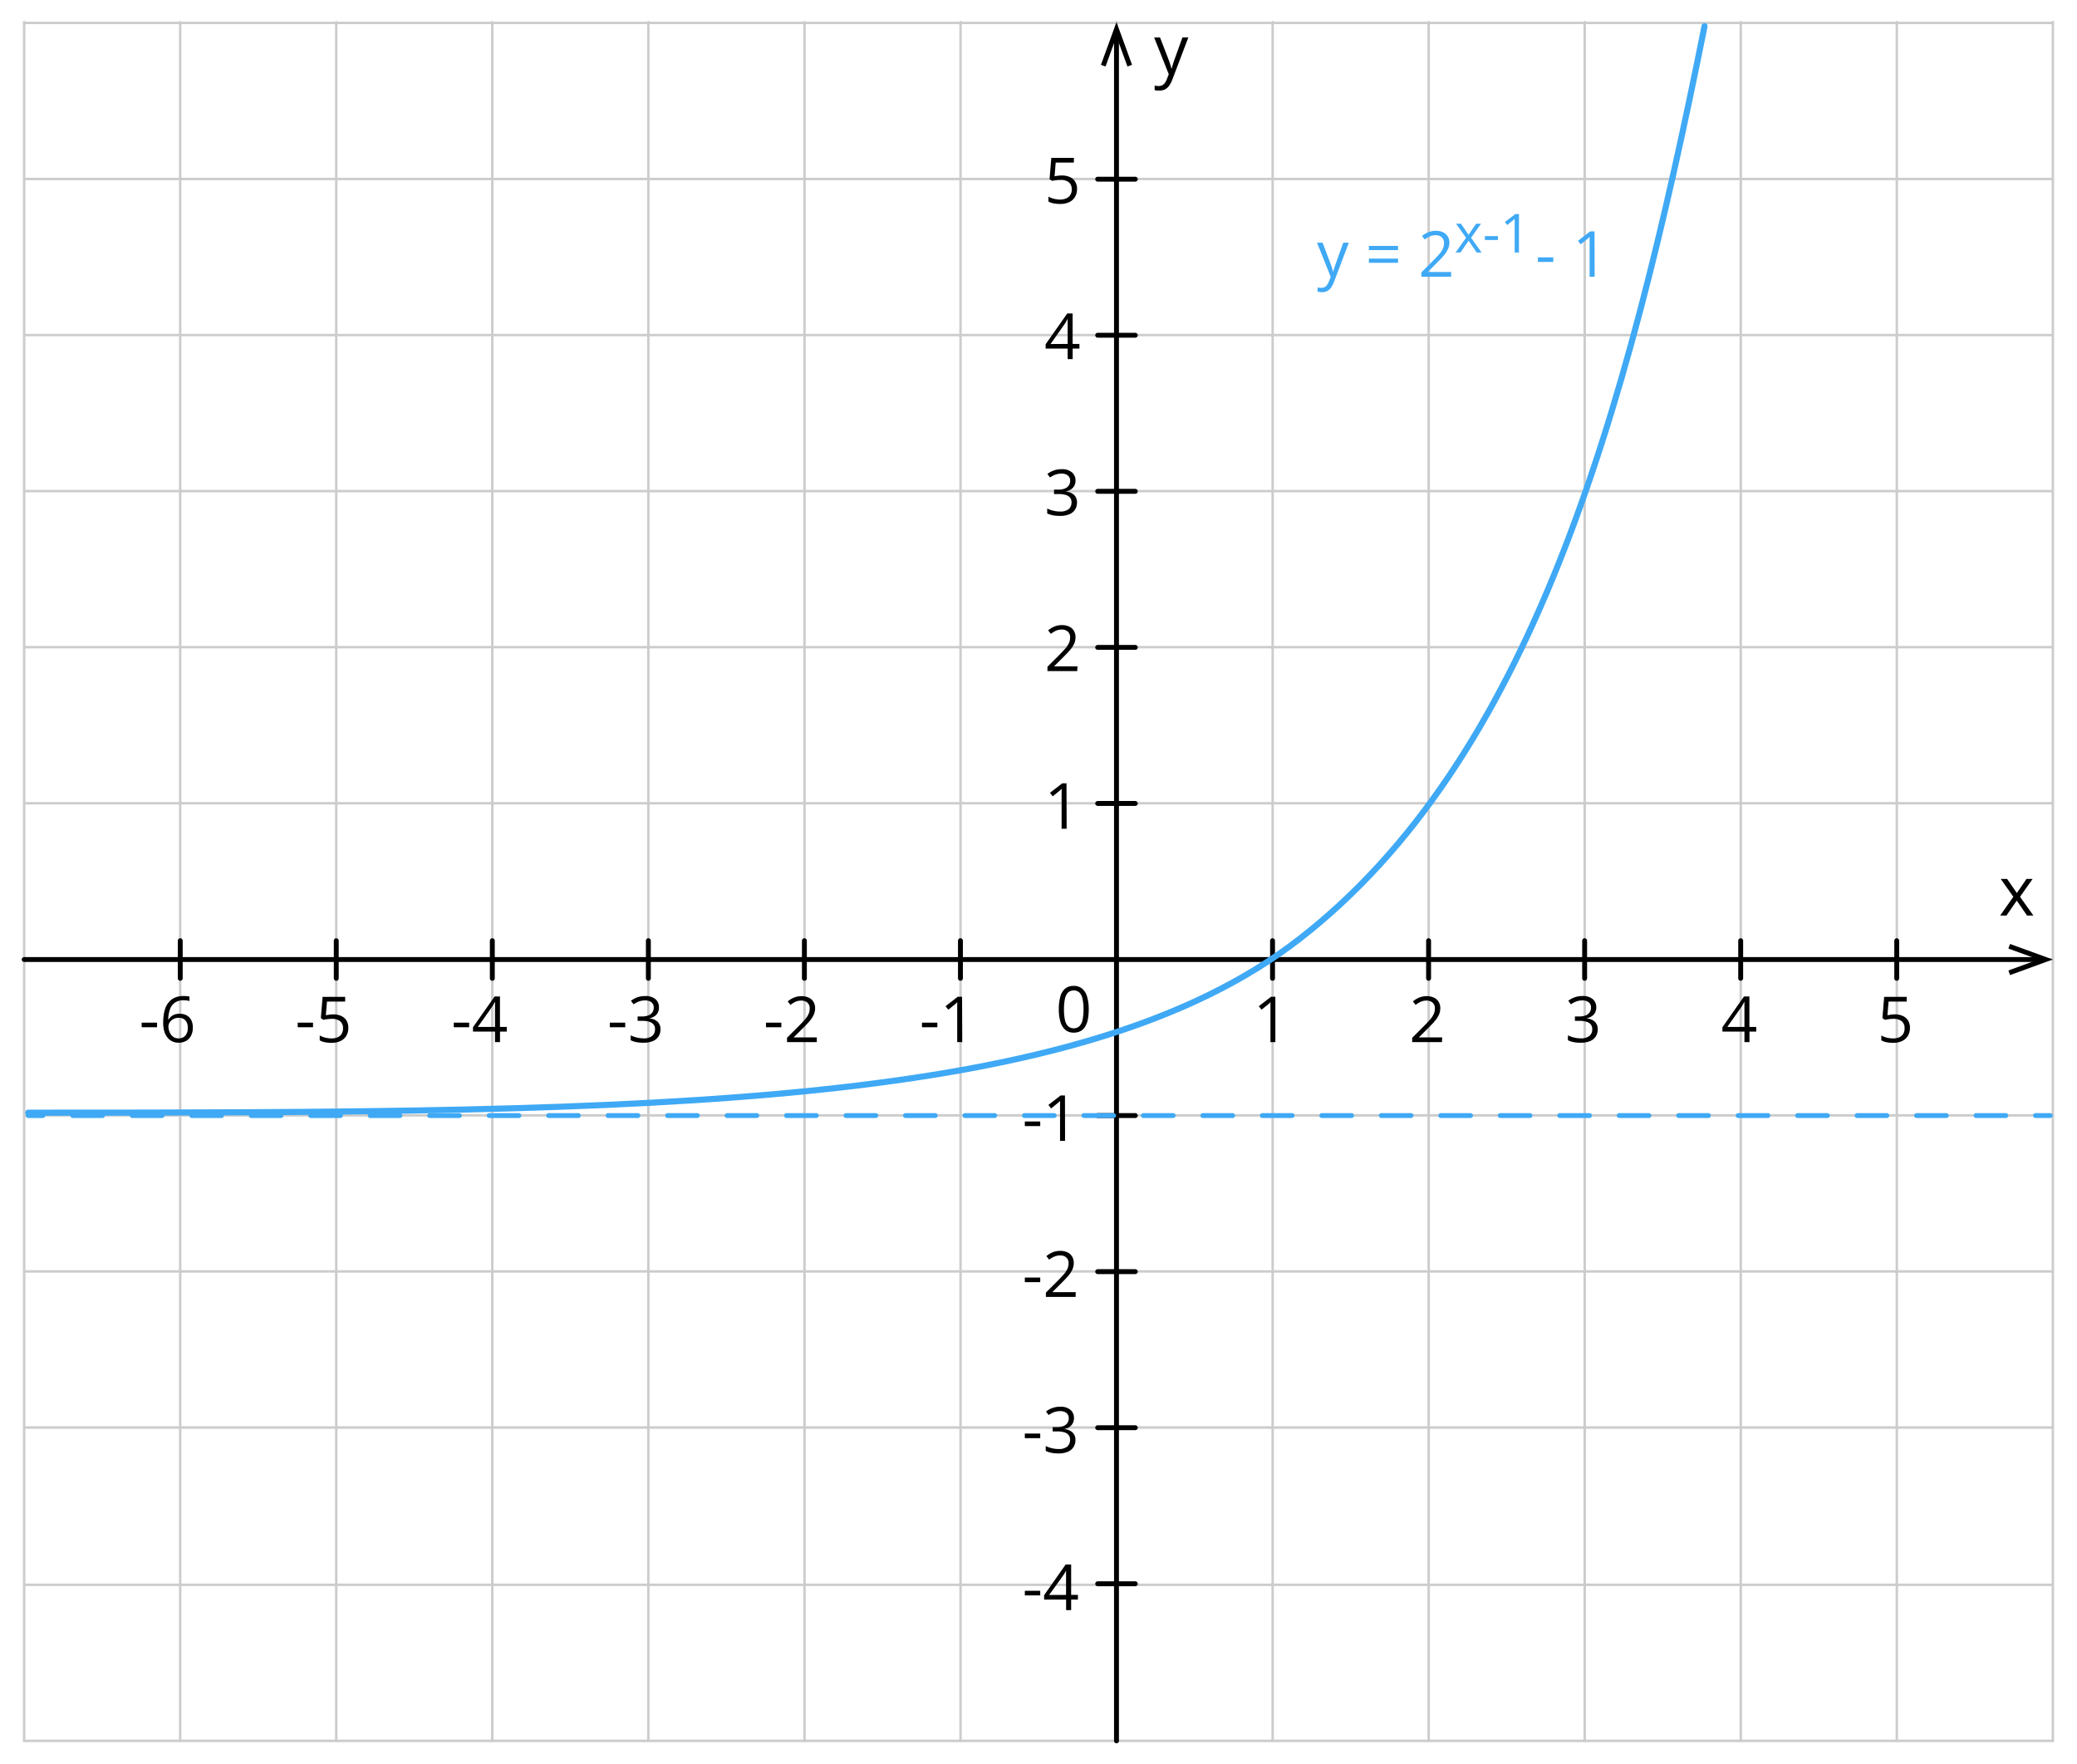 <svg xmlns="http://www.w3.org/2000/svg" width="849.3" height="721.19" viewBox="0 0 849.3 721.19">
  <defs>
    <style>
      .cls-1, .cls-2, .cls-3, .cls-5, .cls-6, .cls-8 {
        fill: none;
      }

      .cls-1 {
        stroke: #ccc;
      }

      .cls-1, .cls-2, .cls-5, .cls-6, .cls-8 {
        stroke-linecap: round;
        stroke-linejoin: round;
      }

      .cls-2 {
        stroke: #000;
      }

      .cls-2, .cls-5, .cls-6 {
        stroke-width: 2px;
      }

      .cls-4 {
        isolation: isolate;
      }

      .cls-5, .cls-6, .cls-8 {
        stroke: #3fa9f5;
      }

      .cls-6 {
        stroke-dasharray: 12.16 12.16;
      }

      .cls-7 {
        fill: #3fa9f5;
      }

      .cls-8 {
        stroke-width: 2.5px;
      }
    </style>
  </defs>
  <title>YCUZD_180824_4_1</title>
  <g id="Layer_2" data-name="Layer 2">
    <g id="Layer_1-2" data-name="Layer 1">
      <g>
        <line class="cls-1" x1="9.88" y1="9.37" x2="839.39" y2="9.37"/>
        <line class="cls-1" x1="9.88" y1="73.18" x2="839.39" y2="73.18"/>
        <line class="cls-1" x1="9.88" y1="136.99" x2="839.39" y2="136.99"/>
        <line class="cls-1" x1="9.88" y1="200.79" x2="839.39" y2="200.79"/>
        <line class="cls-1" x1="9.88" y1="264.6" x2="839.39" y2="264.6"/>
        <line class="cls-1" x1="9.88" y1="328.41" x2="839.39" y2="328.41"/>
        <line class="cls-1" x1="9.88" y1="392.22" x2="839.39" y2="392.22"/>
        <line class="cls-1" x1="9.88" y1="456.03" x2="839.39" y2="456.03"/>
        <line class="cls-1" x1="9.88" y1="519.84" x2="839.39" y2="519.84"/>
        <line class="cls-1" x1="9.88" y1="583.65" x2="839.39" y2="583.65"/>
        <line class="cls-1" x1="9.88" y1="647.96" x2="839.39" y2="647.96"/>
        <line class="cls-1" x1="9.88" y1="711.77" x2="839.39" y2="711.77"/>
      </g>
      <g>
        <line class="cls-1" x1="456.58" y1="9.03" x2="456.58" y2="711.77"/>
        <line class="cls-1" x1="392.77" y1="9.03" x2="392.77" y2="711.77"/>
        <line class="cls-1" x1="328.96" y1="9.03" x2="328.96" y2="711.77"/>
        <line class="cls-1" x1="584.19" y1="9.03" x2="584.19" y2="711.77"/>
        <line class="cls-1" x1="520.39" y1="9.03" x2="520.39" y2="711.77"/>
        <line class="cls-1" x1="711.81" y1="9.03" x2="711.81" y2="711.77"/>
        <line class="cls-1" x1="648" y1="9.03" x2="648" y2="711.77"/>
        <line class="cls-1" x1="839.43" y1="9.03" x2="839.43" y2="711.77"/>
        <line class="cls-1" x1="775.62" y1="9.03" x2="775.62" y2="711.77"/>
        <line class="cls-1" x1="73.68" y1="9.03" x2="73.68" y2="711.77"/>
        <line class="cls-1" x1="9.88" y1="9.03" x2="9.88" y2="711.77"/>
        <line class="cls-1" x1="201.3" y1="9.03" x2="201.3" y2="711.77"/>
        <line class="cls-1" x1="137.49" y1="9.03" x2="137.49" y2="711.77"/>
        <line class="cls-1" x1="265.11" y1="9.03" x2="265.11" y2="711.77"/>
      </g>
      <g>
        <line class="cls-2" x1="456.54" y1="711.77" x2="456.54" y2="14.68"/>
        <polygon points="462.9 26.51 461.02 27.19 456.54 14.88 452.06 27.19 450.18 26.51 456.54 9.03 462.9 26.51"/>
      </g>
      <g>
        <line class="cls-2" x1="9.88" y1="392.31" x2="833.74" y2="392.31"/>
        <polygon points="821.92 398.67 821.24 396.79 833.55 392.3 821.24 387.83 821.92 385.95 839.39 392.3 821.92 398.67"/>
      </g>
      <g>
        <line class="cls-2" x1="520.35" y1="384.61" x2="520.35" y2="400"/>
        <line class="cls-2" x1="647.97" y1="384.61" x2="647.97" y2="400"/>
        <line class="cls-2" x1="584.16" y1="384.61" x2="584.16" y2="400"/>
        <line class="cls-2" x1="775.59" y1="384.61" x2="775.59" y2="400"/>
        <line class="cls-2" x1="711.78" y1="384.61" x2="711.78" y2="400"/>
        <line class="cls-2" x1="201.31" y1="384.61" x2="201.31" y2="400"/>
        <line class="cls-2" x1="137.5" y1="384.61" x2="137.5" y2="400"/>
        <line class="cls-2" x1="328.92" y1="384.61" x2="328.92" y2="400"/>
        <line class="cls-2" x1="265.12" y1="384.61" x2="265.12" y2="400"/>
        <line class="cls-2" x1="392.73" y1="384.61" x2="392.73" y2="400"/>
        <line class="cls-2" x1="73.7" y1="384.61" x2="73.7" y2="400"/>
      </g>
      <g>
        <line class="cls-2" x1="464.23" y1="456.11" x2="448.85" y2="456.11"/>
        <line class="cls-2" x1="464.23" y1="583.73" x2="448.85" y2="583.73"/>
        <line class="cls-2" x1="464.23" y1="519.92" x2="448.85" y2="519.92"/>
        <line class="cls-2" x1="464.23" y1="647.54" x2="448.85" y2="647.54"/>
        <line class="cls-2" x1="464.23" y1="137.07" x2="448.85" y2="137.07"/>
        <line class="cls-2" x1="464.23" y1="73.26" x2="448.85" y2="73.26"/>
        <line class="cls-2" x1="464.23" y1="264.69" x2="448.85" y2="264.69"/>
        <line class="cls-2" x1="464.23" y1="200.88" x2="448.85" y2="200.88"/>
        <line class="cls-2" x1="464.23" y1="328.5" x2="448.85" y2="328.5"/>
      </g>
      <path d="M471.94,15.33h2.41L477.7,24l.54,1.47c.16.47.3.92.43,1.35a9,9,0,0,1,.3,1.24h.1c.13-.45.31-1,.55-1.79s.49-1.51.76-2.28l3.13-8.68h2.41L479.4,32.48a11.82,11.82,0,0,1-1.21,2.41,5.08,5.08,0,0,1-1.68,1.58,4.71,4.71,0,0,1-2.38.55A7.07,7.07,0,0,1,473,37a3.47,3.47,0,0,1-.85-.17V35l.73.12a6.69,6.69,0,0,0,.9.06,3.13,3.13,0,0,0,1.47-.33,3.08,3.08,0,0,0,1.07-.93,6.21,6.21,0,0,0,.78-1.46l.82-2.11Z"/>
      <path d="M823.27,366.66l-5.16-7.31h2.6l4,5.77,3.94-5.77h2.51L826,366.66l5.47,7.67h-2.6l-4.2-6.11-4.22,6.11h-2.57Z"/>
      <rect class="cls-3" width="849.3" height="721.19"/>
      <g class="cls-4">
        <path d="M774.75,414.73a7.76,7.76,0,0,1,3.29.64,5,5,0,0,1,2.17,1.86,5.46,5.46,0,0,1,.77,3,6.27,6.27,0,0,1-.83,3.28,5.44,5.44,0,0,1-2.37,2.12,8.61,8.61,0,0,1-3.71.74,13.37,13.37,0,0,1-2.69-.25,6.72,6.72,0,0,1-2.1-.77v-2a8.32,8.32,0,0,0,2.25.89,10.52,10.52,0,0,0,2.56.33,6.26,6.26,0,0,0,2.47-.45,3.54,3.54,0,0,0,1.65-1.37,4.19,4.19,0,0,0,.59-2.32,3.6,3.6,0,0,0-1.13-2.86,5.29,5.29,0,0,0-3.59-1,13.59,13.59,0,0,0-1.72.12c-.63.09-1.15.18-1.55.28l-1.07-.7.71-8.7h9.23v1.93h-7.43l-.47,5.59,1.25-.21A12.76,12.76,0,0,1,774.75,414.73Z"/>
      </g>
      <g class="cls-4">
        <path d="M652.73,411.85a4.46,4.46,0,0,1-.49,2.15,4,4,0,0,1-1.34,1.49,5.41,5.41,0,0,1-2,.81v.1a5.49,5.49,0,0,1,3.32,1.42,4.15,4.15,0,0,1,1.11,3,5.43,5.43,0,0,1-.76,2.86,5,5,0,0,1-2.31,1.95,9.69,9.69,0,0,1-4,.7,15.33,15.33,0,0,1-2.72-.23,9.66,9.66,0,0,1-2.4-.79v-2a11.55,11.55,0,0,0,2.52.9,11.05,11.05,0,0,0,2.63.32,5.37,5.37,0,0,0,3.66-1,3.48,3.48,0,0,0,1.13-2.76,2.92,2.92,0,0,0-.62-1.95,3.66,3.66,0,0,0-1.81-1.09,10,10,0,0,0-2.82-.35H644v-1.8h1.86a6.76,6.76,0,0,0,2.57-.44,3.59,3.59,0,0,0,1.6-1.26,3.26,3.26,0,0,0,.55-1.91,2.64,2.64,0,0,0-.94-2.17,3.9,3.9,0,0,0-2.55-.77,7.69,7.69,0,0,0-1.8.2,7.43,7.43,0,0,0-1.52.56,12.18,12.18,0,0,0-1.42.83l-1.07-1.45a9.8,9.8,0,0,1,2.47-1.36,9.1,9.1,0,0,1,3.32-.57,6.15,6.15,0,0,1,4.26,1.29A4.29,4.29,0,0,1,652.73,411.85Z"/>
      </g>
      <g class="cls-4">
        <path d="M521.5,426.08h-2V411.64c0-.36,0-.69,0-1s0-.6.06-.92a9.09,9.09,0,0,1-.74.7l-.85.7-2.12,1.7-1.1-1.43,5-3.87h1.75Z"/>
      </g>
      <g class="cls-4">
        <path d="M419.06,460.41v-1.88h6.3v1.88Z"/>
        <path d="M435.52,466.45h-2.06V453.3c0-.5,0-.93,0-1.29s0-.69,0-1,0-.61.06-.92a9,9,0,0,1-.74.69c-.23.19-.51.43-.85.7l-2.12,1.71-1.1-1.44,5-3.87h1.76Z"/>
      </g>
      <g class="cls-4">
        <path d="M419.06,524.22v-1.88h6.3v1.88Z"/>
        <path d="M439.83,530.26H427.67V528.5l5-5c.93-.94,1.7-1.77,2.33-2.49a9.44,9.44,0,0,0,1.44-2.16,5.4,5.4,0,0,0,.5-2.32,3.06,3.06,0,0,0-.93-2.41,3.59,3.59,0,0,0-2.46-.83,5.65,5.65,0,0,0-2.36.46A9.9,9.9,0,0,0,429,515l-1.13-1.42a10.21,10.21,0,0,1,1.61-1.11,9,9,0,0,1,1.86-.76,8.18,8.18,0,0,1,2.13-.28,6.77,6.77,0,0,1,3,.6,4.42,4.42,0,0,1,1.92,1.7,5,5,0,0,1,.68,2.63,6.4,6.4,0,0,1-.58,2.73,11.11,11.11,0,0,1-1.64,2.51c-.7.82-1.52,1.69-2.46,2.62l-4,4v.09h9.48Z"/>
      </g>
      <g class="cls-4">
        <path d="M419.06,588v-1.88h6.3V588Z"/>
        <path d="M439.15,579.76a4.47,4.47,0,0,1-.49,2.16,4.08,4.08,0,0,1-1.34,1.49,5.57,5.57,0,0,1-2,.8v.11a5.41,5.41,0,0,1,3.32,1.42,4.11,4.11,0,0,1,1.11,3,5.34,5.34,0,0,1-.76,2.86,5,5,0,0,1-2.31,1.95,9.66,9.66,0,0,1-4,.7A14.45,14.45,0,0,1,430,594a10,10,0,0,1-2.39-.78v-2a11.45,11.45,0,0,0,2.51.89,11.14,11.14,0,0,0,2.63.33,5.48,5.48,0,0,0,3.67-1,3.54,3.54,0,0,0,1.13-2.76,2.89,2.89,0,0,0-.63-2,3.6,3.6,0,0,0-1.8-1.09,9.81,9.81,0,0,0-2.83-.35h-1.85V583.5h1.86a6.76,6.76,0,0,0,2.57-.44,3.52,3.52,0,0,0,1.6-1.25,3.31,3.31,0,0,0,.56-1.91,2.67,2.67,0,0,0-.94-2.18,4,4,0,0,0-2.56-.77,7.17,7.17,0,0,0-1.8.21,7.41,7.41,0,0,0-1.52.55,13.78,13.78,0,0,0-1.42.83l-1.07-1.45a10,10,0,0,1,2.48-1.36,9,9,0,0,1,3.31-.57,6.08,6.08,0,0,1,4.26,1.3A4.26,4.26,0,0,1,439.15,579.76Z"/>
      </g>
      <g class="cls-4">
        <path d="M419.06,652.29v-1.88h6.3v1.88Z"/>
        <path d="M440.76,654H438v4.3h-2.06V654h-9v-1.78l8.83-12.58H438v12.45h2.78Zm-4.84-1.91v-6.07c0-.46,0-.88,0-1.26s0-.73,0-1,0-.64,0-.94l0-.87H436c-.16.34-.35.69-.55,1.07a11.14,11.14,0,0,1-.63,1L429,652.12Z"/>
      </g>
      <g class="cls-4">
        <path d="M434.18,71.75a7.79,7.79,0,0,1,3.29.64,4.92,4.92,0,0,1,2.16,1.86,5.46,5.46,0,0,1,.77,3,6.27,6.27,0,0,1-.83,3.28,5.38,5.38,0,0,1-2.37,2.12,8.44,8.44,0,0,1-3.71.74,13.44,13.44,0,0,1-2.69-.25,6.56,6.56,0,0,1-2.09-.76v-2a8.11,8.11,0,0,0,2.24.89,10.6,10.6,0,0,0,2.57.33A6.29,6.29,0,0,0,436,81.1a3.64,3.64,0,0,0,1.65-1.37,4.25,4.25,0,0,0,.59-2.32,3.62,3.62,0,0,0-1.14-2.86,5.3,5.3,0,0,0-3.58-1,12.19,12.19,0,0,0-1.73.13,13.93,13.93,0,0,0-1.55.28l-1.07-.7.72-8.71h9.23v1.93h-7.43l-.47,5.6c.32-.07.73-.14,1.24-.21A12.8,12.8,0,0,1,434.18,71.75Z"/>
      </g>
      <g class="cls-4">
        <path d="M441.4,142.53h-2.78v4.3h-2.05v-4.3h-9v-1.78l8.84-12.58h2.19v12.45h2.78Zm-4.83-1.91v-6.07c0-.46,0-.88,0-1.26s0-.73,0-1,0-.64,0-.94l0-.87h-.1c-.16.34-.34.69-.55,1.07a11.14,11.14,0,0,1-.63,1l-5.72,8.11Z"/>
      </g>
      <g class="cls-4">
        <path d="M439.79,196.41a4.59,4.59,0,0,1-.48,2.16,4,4,0,0,1-1.35,1.49,5.5,5.5,0,0,1-2,.8V201a5.41,5.41,0,0,1,3.32,1.42,4.11,4.11,0,0,1,1.11,3,5.42,5.42,0,0,1-.75,2.86,5.1,5.1,0,0,1-2.31,1.95,9.72,9.72,0,0,1-4,.7,14.56,14.56,0,0,1-2.73-.23,10,10,0,0,1-2.39-.78v-2a11.64,11.64,0,0,0,2.51.89,11.14,11.14,0,0,0,2.63.33,5.46,5.46,0,0,0,3.67-1,3.54,3.54,0,0,0,1.13-2.76,2.89,2.89,0,0,0-.63-1.95,3.6,3.6,0,0,0-1.8-1.09,9.77,9.77,0,0,0-2.83-.35H431v-1.81h1.87a6.52,6.52,0,0,0,2.56-.44,3.6,3.6,0,0,0,1.61-1.25,3.3,3.3,0,0,0,.55-1.91,2.64,2.64,0,0,0-.94-2.18,3.94,3.94,0,0,0-2.55-.77,7.17,7.17,0,0,0-1.8.21,7.5,7.5,0,0,0-1.53.55,14.93,14.93,0,0,0-1.42.83l-1.07-1.45a10.54,10.54,0,0,1,2.48-1.36,9,9,0,0,1,3.31-.57,6.13,6.13,0,0,1,4.27,1.3A4.25,4.25,0,0,1,439.79,196.41Z"/>
      </g>
      <g class="cls-4">
        <path d="M440.48,274.37H428.31v-1.76l5-5c.92-.94,1.7-1.77,2.33-2.49a9.44,9.44,0,0,0,1.44-2.16,5.39,5.39,0,0,0,.49-2.32,3.06,3.06,0,0,0-.93-2.41,3.57,3.57,0,0,0-2.46-.83,5.71,5.71,0,0,0-2.36.46,9.85,9.85,0,0,0-2.1,1.29l-1.13-1.42a10.11,10.11,0,0,1,1.6-1.11,8.83,8.83,0,0,1,1.87-.76,8,8,0,0,1,2.12-.28,6.74,6.74,0,0,1,3,.6,4.42,4.42,0,0,1,1.92,1.7,4.86,4.86,0,0,1,.68,2.63,6.4,6.4,0,0,1-.58,2.73,11.11,11.11,0,0,1-1.64,2.51c-.7.82-1.52,1.69-2.46,2.62l-4,4v.09h9.49Z"/>
      </g>
      <g class="cls-4">
        <path d="M436.16,338.84H434.1V325.69c0-.5,0-.93,0-1.29s0-.69,0-1l.06-.92c-.26.27-.51.5-.73.69l-.85.7-2.13,1.71-1.1-1.44,5-3.87h1.75Z"/>
      </g>
      <g class="cls-4">
        <path d="M313.21,420v-1.88h6.29V420Z"/>
        <path d="M334,426.08H321.82v-1.77l5-5c.92-.93,1.7-1.76,2.33-2.49a9.18,9.18,0,0,0,1.44-2.15,5.4,5.4,0,0,0,.49-2.33,3,3,0,0,0-.93-2.4,3.53,3.53,0,0,0-2.46-.84,5.88,5.88,0,0,0-2.36.46,10.63,10.63,0,0,0-2.1,1.3l-1.13-1.43a10.06,10.06,0,0,1,1.6-1.1,8.83,8.83,0,0,1,1.87-.76,7.65,7.65,0,0,1,2.12-.28,6.74,6.74,0,0,1,3,.6,4.44,4.44,0,0,1,1.93,1.7,4.92,4.92,0,0,1,.68,2.63,6.41,6.41,0,0,1-.59,2.73,10.73,10.73,0,0,1-1.64,2.5c-.7.83-1.52,1.7-2.46,2.62l-4,4v.09H334Z"/>
      </g>
      <g class="cls-4">
        <path d="M185.55,420v-1.88h6.29V420Z"/>
        <path d="M207.24,421.77h-2.78v4.31h-2.05v-4.31h-9V420l8.84-12.59h2.19v12.46h2.78Zm-4.83-1.9V413.8c0-.47,0-.89,0-1.26s0-.73,0-1.06,0-.63,0-.93,0-.59,0-.88h-.1c-.16.34-.34.7-.55,1.08s-.42.71-.63,1l-5.72,8.11Z"/>
      </g>
      <g class="cls-4">
        <path d="M57.93,420v-1.88h6.29V420Z"/>
        <path d="M66.73,418.14a21.89,21.89,0,0,1,.23-3.27,13.16,13.16,0,0,1,.79-3,8,8,0,0,1,1.53-2.42,6.63,6.63,0,0,1,2.4-1.63,9.2,9.2,0,0,1,3.46-.59q.57,0,1.23.06a5.59,5.59,0,0,1,1.1.18v1.82a6.14,6.14,0,0,0-1.08-.25,9.71,9.71,0,0,0-1.21-.07,6,6,0,0,0-3.71,1,5.69,5.69,0,0,0-2,2.78,14,14,0,0,0-.69,4H69a4.75,4.75,0,0,1,1-1.15,4.53,4.53,0,0,1,1.47-.82,6.24,6.24,0,0,1,2-.3,5.87,5.87,0,0,1,2.84.66,4.62,4.62,0,0,1,1.88,1.91,6.51,6.51,0,0,1,.66,3.05,7.12,7.12,0,0,1-.71,3.31,5.06,5.06,0,0,1-2,2.15,6.13,6.13,0,0,1-3.13.76,5.89,5.89,0,0,1-2.5-.52,5.41,5.41,0,0,1-2-1.55,7.54,7.54,0,0,1-1.32-2.56A12.26,12.26,0,0,1,66.73,418.14ZM73,424.55a3.64,3.64,0,0,0,2.77-1.1,4.74,4.74,0,0,0,1-3.34,4.24,4.24,0,0,0-.93-2.89,3.46,3.46,0,0,0-2.79-1.07,4.36,4.36,0,0,0-2.21.53A4.16,4.16,0,0,0,69.39,418a3,3,0,0,0-.52,1.63,6,6,0,0,0,.25,1.7,5.58,5.58,0,0,0,.75,1.6,3.94,3.94,0,0,0,1.29,1.18A3.62,3.62,0,0,0,73,424.55Z"/>
      </g>
      <g class="cls-4">
        <path d="M718.15,421.77h-2.78v4.31h-2.06v-4.31h-9V420l8.83-12.59h2.2v12.46h2.78Zm-4.84-1.9V413.8c0-.47,0-.89,0-1.26s0-.73,0-1.06,0-.63,0-.93l0-.88h-.1c-.16.34-.35.7-.56,1.08a10.37,10.37,0,0,1-.62,1l-5.73,8.11Z"/>
      </g>
      <g class="cls-4">
        <path d="M589.62,426.08H577.46v-1.77l5-5c.93-.93,1.7-1.76,2.33-2.49a9.18,9.18,0,0,0,1.44-2.15,5.41,5.41,0,0,0,.5-2.33,3,3,0,0,0-.93-2.4,3.56,3.56,0,0,0-2.46-.84,5.81,5.81,0,0,0-2.36.46,10.4,10.4,0,0,0-2.11,1.3l-1.13-1.43a10.15,10.15,0,0,1,1.61-1.1,9,9,0,0,1,1.86-.76,7.77,7.77,0,0,1,2.13-.28,6.77,6.77,0,0,1,3,.6,4.36,4.36,0,0,1,1.92,1.7,4.92,4.92,0,0,1,.68,2.63,6.41,6.41,0,0,1-.59,2.73,10.68,10.68,0,0,1-1.63,2.5c-.7.83-1.53,1.7-2.47,2.62l-4,4v.09h9.48Z"/>
      </g>
      <g class="cls-4">
        <path d="M377,420v-1.88h6.29V420Z"/>
        <path d="M393.47,426.08h-2.06V412.92c0-.49,0-.92,0-1.28s0-.69,0-1,0-.6.05-.92a7.69,7.69,0,0,1-.73.7l-.85.7-2.12,1.7-1.11-1.43,5-3.87h1.75Z"/>
      </g>
      <g class="cls-4">
        <path d="M445.19,412.68a22.24,22.24,0,0,1-.34,4,9.28,9.28,0,0,1-1.08,3,5,5,0,0,1-1.91,1.88,5.82,5.82,0,0,1-2.8.64,5.21,5.21,0,0,1-3.43-1.13,6.68,6.68,0,0,1-2-3.27,17.33,17.33,0,0,1-.67-5.16,19.11,19.11,0,0,1,.6-5.11,6.48,6.48,0,0,1,1.95-3.29,5.32,5.32,0,0,1,3.56-1.15,5.2,5.2,0,0,1,3.45,1.14,6.71,6.71,0,0,1,2,3.27A17.59,17.59,0,0,1,445.19,412.68Zm-10.12,0a20.1,20.1,0,0,0,.39,4.32,5.13,5.13,0,0,0,1.28,2.58,3.56,3.56,0,0,0,4.63,0,5.14,5.14,0,0,0,1.29-2.58,20.06,20.06,0,0,0,.4-4.33,19.6,19.6,0,0,0-.4-4.27,5.13,5.13,0,0,0-1.27-2.59,3.57,3.57,0,0,0-4.67,0,5.2,5.2,0,0,0-1.26,2.59A19.66,19.66,0,0,0,435.07,412.68Z"/>
      </g>
      <g class="cls-4">
        <path d="M249.37,420v-1.88h6.29V420Z"/>
        <path d="M269.45,411.85A4.58,4.58,0,0,1,269,414a4,4,0,0,1-1.35,1.49,5.34,5.34,0,0,1-2,.81v.1a5.44,5.44,0,0,1,3.32,1.42,4.15,4.15,0,0,1,1.11,3,5.42,5.42,0,0,1-.75,2.86,5.1,5.1,0,0,1-2.31,1.95,9.72,9.72,0,0,1-4,.7,15.53,15.53,0,0,1-2.73-.23,9.58,9.58,0,0,1-2.39-.79v-2a11.66,11.66,0,0,0,2.51.9,11.18,11.18,0,0,0,2.63.32,5.39,5.39,0,0,0,3.67-1,3.52,3.52,0,0,0,1.13-2.76,2.93,2.93,0,0,0-.63-1.95,3.67,3.67,0,0,0-1.8-1.09,10,10,0,0,0-2.82-.35h-1.86v-1.8h1.87a6.68,6.68,0,0,0,2.56-.44,3.56,3.56,0,0,0,1.61-1.26,3.26,3.26,0,0,0,.55-1.91,2.64,2.64,0,0,0-.94-2.17,3.94,3.94,0,0,0-2.55-.77,7.18,7.18,0,0,0-3.33.76,14.09,14.09,0,0,0-1.42.83L258,409.18a9.63,9.63,0,0,1,2.47-1.36,9,9,0,0,1,3.31-.57,6.18,6.18,0,0,1,4.27,1.29A4.28,4.28,0,0,1,269.45,411.85Z"/>
      </g>
      <g class="cls-4">
        <path d="M121.74,420v-1.88H128V420Z"/>
        <path d="M136.21,414.73a7.79,7.79,0,0,1,3.29.64,4.92,4.92,0,0,1,2.16,1.86,5.46,5.46,0,0,1,.77,3,6.26,6.26,0,0,1-.82,3.28,5.47,5.47,0,0,1-2.38,2.12,8.58,8.58,0,0,1-3.71.74,13.44,13.44,0,0,1-2.69-.25,6.65,6.65,0,0,1-2.09-.77v-2a8.32,8.32,0,0,0,2.25.89,10.52,10.52,0,0,0,2.56.33,6.29,6.29,0,0,0,2.47-.45,3.54,3.54,0,0,0,1.65-1.37,4.27,4.27,0,0,0,.59-2.32,3.61,3.61,0,0,0-1.14-2.86,5.24,5.24,0,0,0-3.58-1,13.74,13.74,0,0,0-1.73.12c-.63.09-1.14.18-1.55.28l-1.06-.7.71-8.7h9.23v1.93h-7.43l-.47,5.59,1.24-.21A12.91,12.91,0,0,1,136.21,414.73Z"/>
      </g>
      <g>
        <line class="cls-5" x1="838.34" y1="456.11" x2="832.34" y2="456.11"/>
        <line class="cls-6" x1="820.18" y1="456.11" x2="23.61" y2="456.11"/>
        <line class="cls-5" x1="17.52" y1="456.11" x2="11.52" y2="456.11"/>
      </g>
      <g>
        <path class="cls-7" d="M538.55,99.23h2.26l3.07,8.08c.18.47.34.92.49,1.36s.29.85.41,1.25a10.81,10.81,0,0,1,.28,1.16h.09c.12-.43.29-1,.51-1.67s.45-1.4.71-2.12l2.9-8.06h2.28l-6.06,16a11,11,0,0,1-1.12,2.23,4.54,4.54,0,0,1-1.56,1.47,4.46,4.46,0,0,1-2.21.51,8.16,8.16,0,0,1-1.05-.06,7.78,7.78,0,0,1-.79-.16v-1.69c.19,0,.42.08.68.11a5.69,5.69,0,0,0,.83.05,2.94,2.94,0,0,0,1.37-.3,2.64,2.64,0,0,0,1-.87,6.14,6.14,0,0,0,.73-1.35l.76-2Z"/>
        <path class="cls-7" d="M559.76,102.25v-1.71h11.91v1.71Zm0,5.2v-1.72h11.91v1.72Z"/>
        <path class="cls-7" d="M593.36,113.15H581.2v-1.77l5-5c.92-.93,1.7-1.76,2.33-2.49a9.18,9.18,0,0,0,1.44-2.15,5.44,5.44,0,0,0,.49-2.33,3,3,0,0,0-.93-2.4,3.53,3.53,0,0,0-2.46-.84,5.84,5.84,0,0,0-2.36.46,10.68,10.68,0,0,0-2.11,1.3l-1.13-1.43a10.63,10.63,0,0,1,1.61-1.1,8.33,8.33,0,0,1,1.87-.76,7.65,7.65,0,0,1,2.12-.28,6.74,6.74,0,0,1,3,.6,4.36,4.36,0,0,1,1.92,1.7,4.83,4.83,0,0,1,.68,2.62A6.41,6.41,0,0,1,592,102a11.06,11.06,0,0,1-1.64,2.5c-.7.83-1.52,1.7-2.46,2.62l-4,4v.09h9.48Z"/>
      </g>
      <g>
        <path class="cls-7" d="M628.85,107.1v-1.88h6.3v1.88Z"/>
        <path class="cls-7" d="M652.06,113.15H650V100c0-.5,0-.93,0-1.29s0-.68,0-1,0-.6.06-.92a9.2,9.2,0,0,1-.74.7l-.85.7-2.12,1.7-1.1-1.43,5-3.87h1.75Z"/>
      </g>
      <g>
        <path class="cls-7" d="M599.47,97.22l-4.07-5.75h2l3.1,4.53,3.1-4.53h2l-4.07,5.75,4.29,6h-2l-3.3-4.8-3.31,4.8h-2Z"/>
        <path class="cls-7" d="M607.18,98.13V96.54h5.33v1.59Z"/>
        <path class="cls-7" d="M621.11,103.24h-1.75V92.12c0-.43,0-.79,0-1.09s0-.59,0-.84,0-.52.05-.78a7.82,7.82,0,0,1-.62.58l-.72.6L616.3,92l-.93-1.21,4.25-3.28h1.49Z"/>
      </g>
      <path class="cls-8" d="M11.52,454.93c258.89,0,430-1.16,520-71.16C625.12,311,664.62,172.73,697,10.71"/>
    </g>
  </g>
</svg>
